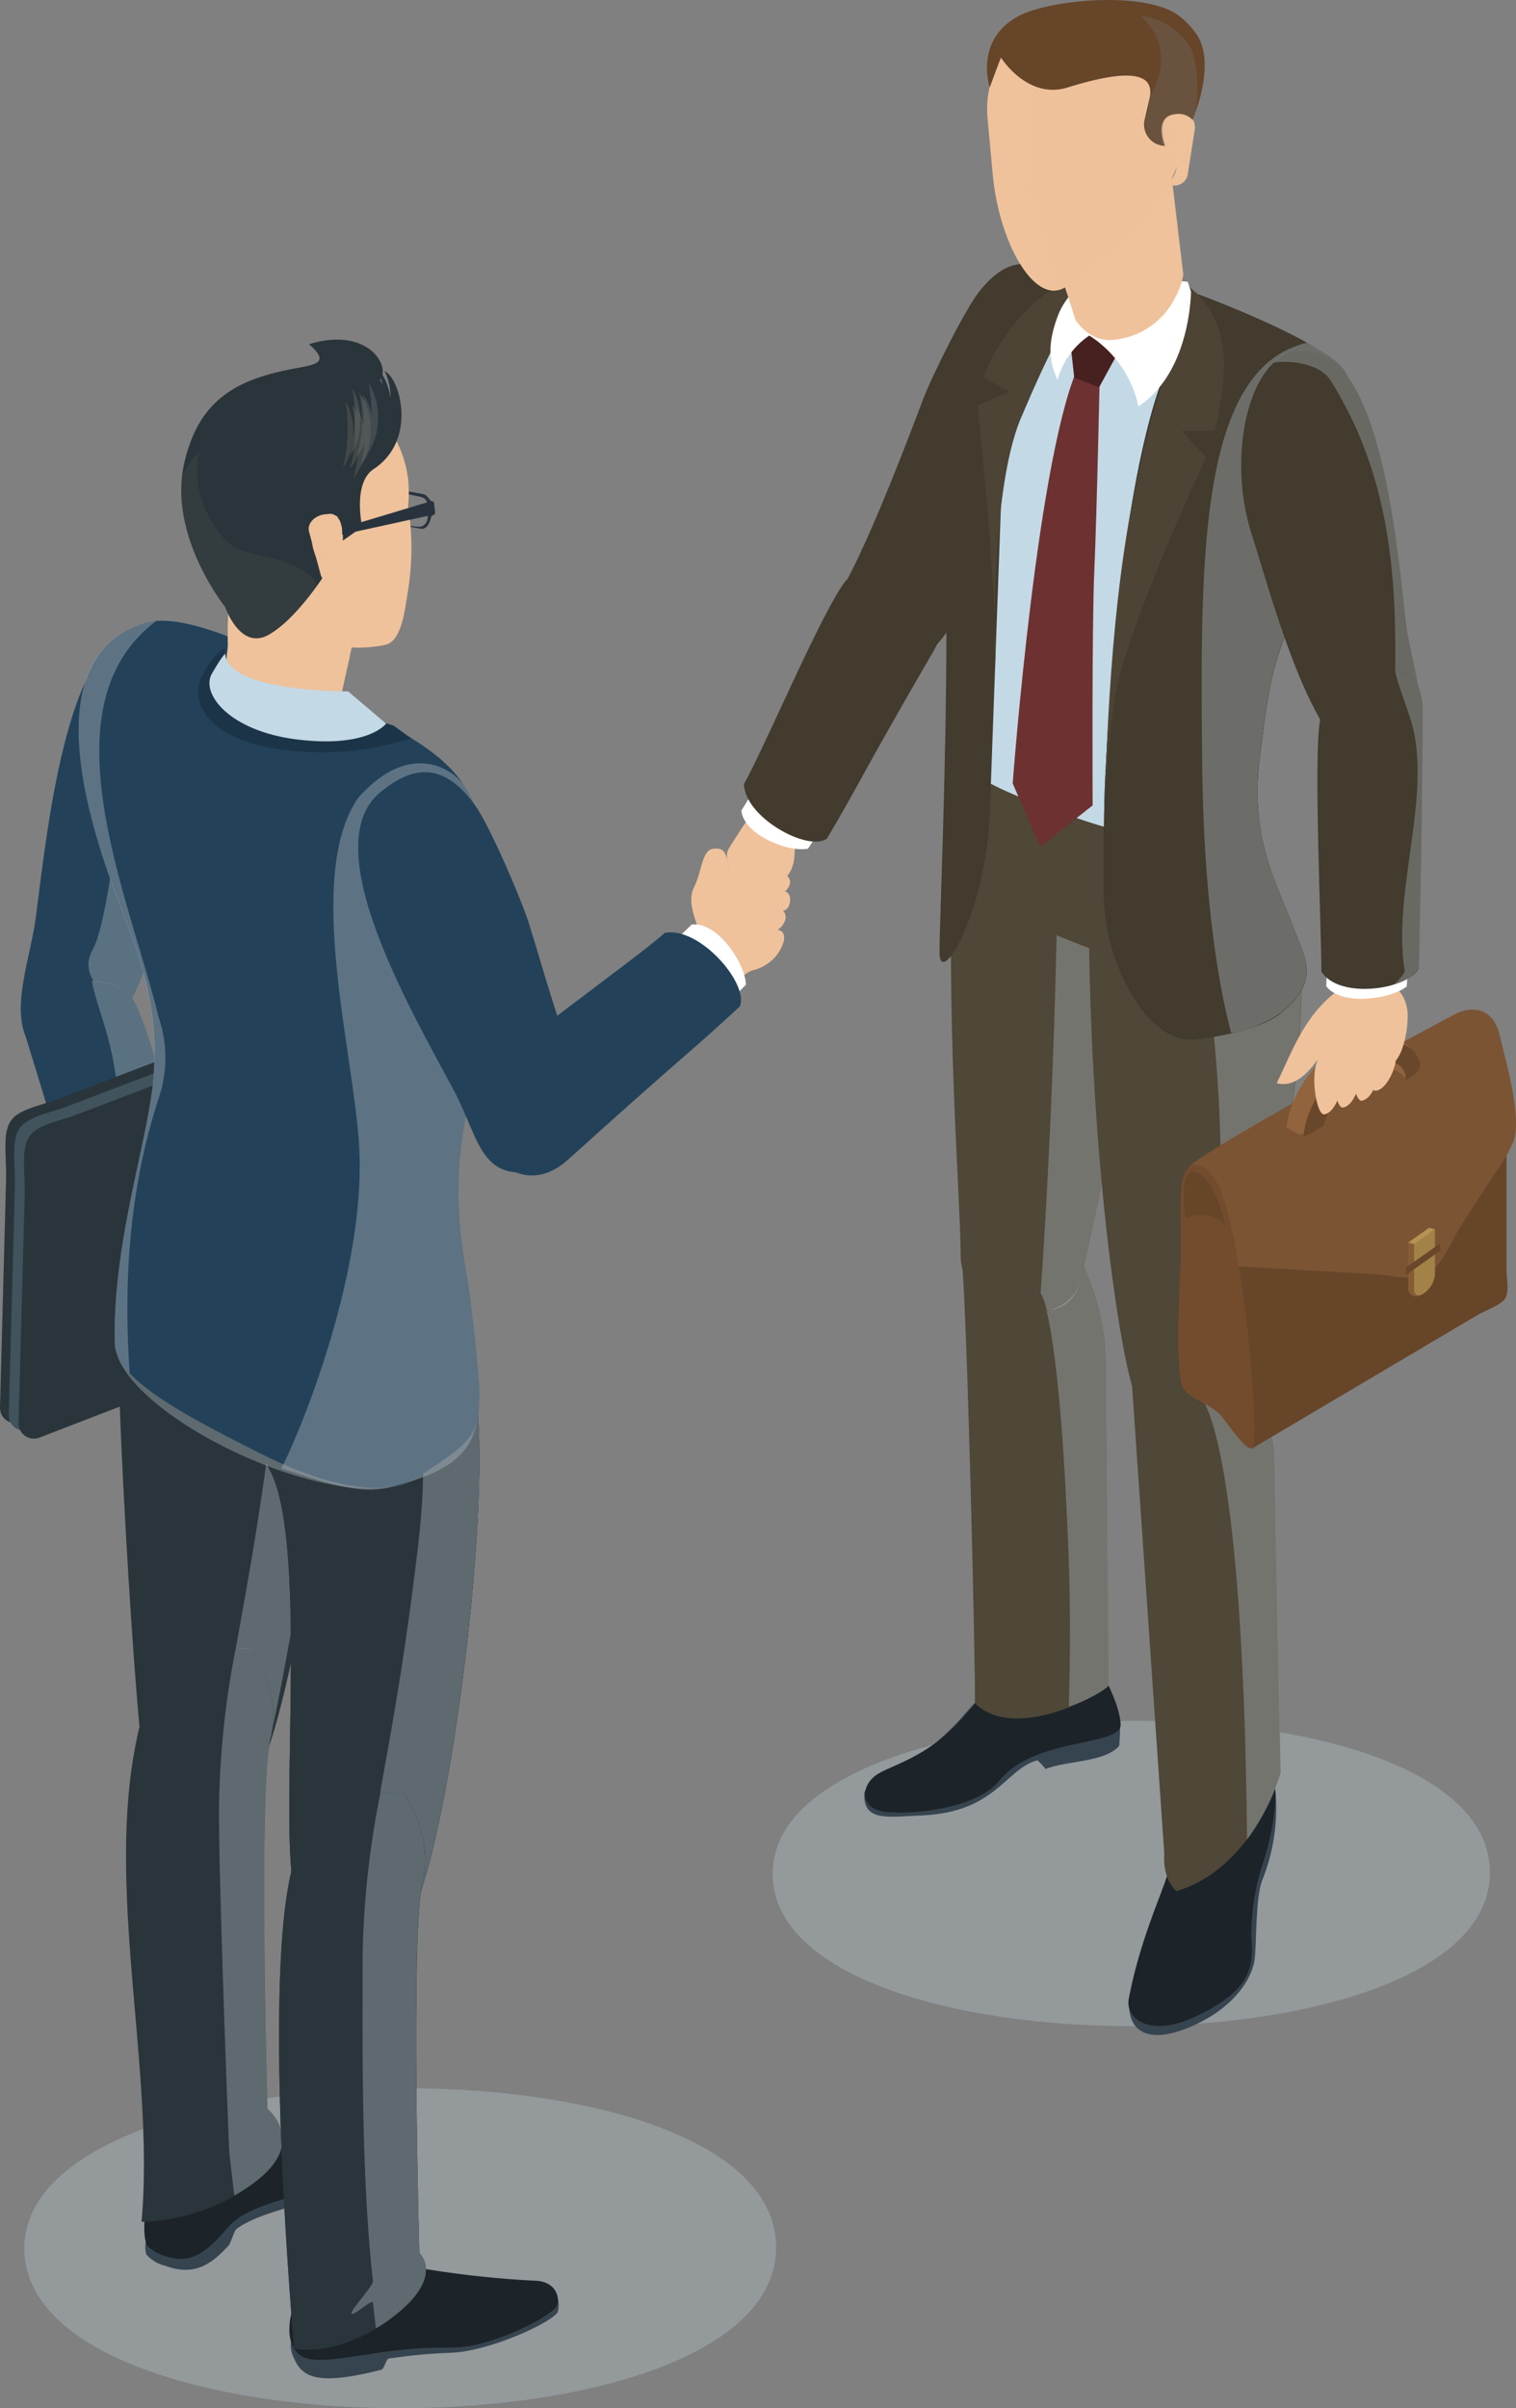 <svg xmlns="http://www.w3.org/2000/svg" viewBox="0 0 191.18 303.62"><rect x="0" y="0" width="191.18" height="303.62" fill="#808080" stroke="none"/><defs><style>.cls-1{isolation:isolate;}.cls-2{fill:#b7c3cc;opacity:0.38;}.cls-10,.cls-18,.cls-19,.cls-2,.cls-28,.cls-29,.cls-36,.cls-40,.cls-42,.cls-7,.cls-8{mix-blend-mode:multiply;}.cls-3{fill:#1c2329;}.cls-4{fill:#36444f;}.cls-5{fill:#423b2e;}.cls-6{fill:#4f4737;}.cls-28,.cls-36,.cls-7,.cls-9{fill:#a7b2ba;}.cls-7,.cls-8{opacity:0.42;}.cls-10,.cls-18,.cls-28{opacity:0.39;}.cls-11,.cls-18,.cls-19{fill:#efc29b;}.cls-12{fill:#c3d9e6;}.cls-13{fill:#1f303d;}.cls-14{fill:#4d4435;}.cls-15{fill:#6e3131;}.cls-16{fill:#472020;}.cls-17{fill:#fff;}.cls-19{opacity:0.2;}.cls-20{fill:#664529;}.cls-21{fill:#7b5434;}.cls-22{fill:#734c2e;}.cls-23{fill:#91643d;}.cls-24{fill:#69472a;}.cls-25{fill:#855d35;}.cls-26{fill:#a38248;}.cls-27{fill:#b89251;}.cls-29,.cls-41,.cls-42{fill:#706b5f;}.cls-29{opacity:0.4;}.cls-30{fill:#234259;}.cls-31{fill:#2a353b;}.cls-32{fill:#41535c;}.cls-33{fill:#1f1f21;}.cls-34{fill:#ff5817;}.cls-35{fill:#283e4f;}.cls-36{opacity:0.44;}.cls-37{fill:#1c3447;}.cls-38{fill:#29333e;}.cls-39{opacity:0.11;}.cls-40{opacity:0.13;}.cls-42{opacity:0.35;}</style></defs><title>infographics_thumbs_human_01</title><g class="cls-1"><g id="レイヤー_2" data-name="レイヤー 2"><g id="デザイン"><path class="cls-2" d="M97.44,236.23c0,25.86,92,25.63,90.43-.79C186.35,210.1,97.44,211.25,97.44,236.23Z"/><path class="cls-3" d="M133.94,209.47c-4.33,1.48-6.07-1-7.17.87-1.68,2.91,4.21,6.9,5.8,4.34A9.4,9.4,0,0,0,133.94,209.47Z"/><path class="cls-4" d="M130.12,204.21c-2.53,9-4.15,6.83-8.1,11.48-4.54,5.33-8.43,7.08-10.48,8.4s-2.37,4,1.33,4.32,10.32-.65,13.06-4.06c4.4-5.47,13.29-3.15,13.27-5.9s-1.62-5.74-1.28-9.9C138.53,201.18,131.26,200.19,130.12,204.21Z"/><path class="cls-4" d="M109,226.06c-.2,3.68,3,3,7.34,2.82,9.22-.43,10.39-5.76,14.42-6.94.17-.05,1.09,1.09,1.09,1.09,2.69-1.08,7.53-.82,9.3-2.94.12-1.92.25-3.18-.35-3.68-1.26-1-2.82-.39-7.8,1.32-2.93,1-11.57,3.8-14,4.11C115.12,222.33,109.12,224.72,109,226.06Z"/><path class="cls-3" d="M139.29,211.48c-.45-.88-1.24-3.79-2-.59-1.1,4.43-6.33,2.15-8.55.93-.78-.43-2.39-2.08-3-.87a35.84,35.84,0,0,1-4,5.25c-4.53,5.34-9.08,6.2-11.13,7.52s-2.4,4.44,1.3,4.75,11.41-.57,14.15-4c4.41-5.48,15.28-4.26,15.26-7C141.26,215.48,140,212.87,139.29,211.48Z"/><path class="cls-5" d="M134.92,35.68c-3.75-2.21-7-4.45-11.37,1-1.88,2.35-6.06,10.82-7.11,13.59-2.07,5.45-6,15.8-9.32,22.27-2.33,4.61,1,9.36,4.08,10.4,7.45,2.57,9.67-6.62,13-12.1C130.08,61.1,143.22,40.57,134.92,35.68Z"/><path class="cls-6" d="M127.59,152.16c6.8-1.43,11.77,11.49,11.84,18.9s.36,41.43.36,41.43c-.06.63-11.62,7.42-16.85,2.25.11-4-1-50.24-1.65-55.83C120.75,154,127.59,152.16,127.59,152.16Z"/><path class="cls-7" d="M134.61,192.48c-1.2-27.07-3.38-29.41-3.38-29.41s.27-3.69.63-9.92c4.52,3.11,7.51,12.16,7.57,17.91.08,7.41.36,41.43.36,41.43,0,.28-2.21,1.72-5,2.68C135,208.22,135,200.48,134.61,192.48Z"/><path class="cls-6" d="M120.71,94.46c-2,29.32.41,55.16.44,63.89,0,7.74,13.59,10.06,15.24,2.73s11.13-51.23,9.77-58.87-3-15.16-12.32-15.73S121.08,89.12,120.71,94.46Z"/><g class="cls-8"><path class="cls-9" d="M133.32,86.46l.52,0c9.34.57,10.95,8.09,12.32,15.73s-8.13,51.54-9.77,58.87c-.63,2.81-2.34,4.06-4.41,4.16a6,6,0,0,0-.75-2.17S134.08,124.64,133.32,86.46Z"/></g><g class="cls-10"><path class="cls-11" d="M141.19,218.85l-.06.12Z"/></g><path class="cls-4" d="M151.25,220.52c-.53,7.1-2.05,9-3.41,16.92,0,.14-4,10.69-4,12.94s-.06,2.65.87,2.82a15.19,15.19,0,0,0,2.12-.27c1.72-.05,9.42-.11,10.36-5.25s.44-10.94,1.43-12.34,2.19-7,2.1-8.33c-.37-1.22-1-2.78-1.06-3a22.45,22.45,0,0,1-.45-5.35C159.31,216,152,214.27,151.25,220.52Z"/><path class="cls-4" d="M150.94,233.65c2.41.23,5.26.88,6.06-.09,1.87-2.26,3.48-11.1,3.74-8.71a24.4,24.4,0,0,1-1.56,12.2c-.83,2.11-.71,7.57-.94,9.84s-2.33,6.1-7.89,8.55c-6.09,2.68-8.25.17-7.91-3.18.27-2.54,3.68-9.59,4.37-12.19S149.06,233.47,150.94,233.65Z"/><path class="cls-3" d="M160.81,227.45a10.76,10.76,0,0,0-1-5.49c-.52-1.37-.61.37-.49,2a7.39,7.39,0,0,1-3.13,6.11,1.66,1.66,0,0,0-.69,1.27c-.06-2.17-4.76-3-5.32-.61.88-2.4-.15-3.51.66-6.86-2.2,2.76-2.8,9.45-3.49,12.05s-3.57,8.51-5,16.07c-.48,2.51,2.67,5.06,8.66,2.14,6.45-3.14,7.14-5.87,6.8-9.77a28.92,28.92,0,0,1,1.44-9.42A33.06,33.06,0,0,0,160.81,227.45Z"/><path class="cls-6" d="M137.32,111.1c-.23,29.4,3.2,55.81,5.44,63.62,2.13,7.44,13.1,9.34,14.3,1.92s9.95-52.6,6.13-59.36-3.9-14.94-13.26-14.94S137.36,105.76,137.32,111.1Z"/><g class="cls-8"><path class="cls-9" d="M147.77,102.41c.68,0,1.4-.07,2.16-.07,9.36,0,9.51,8.3,13.26,14.94s-4.94,51.94-6.13,59.36c-.43,2.66-1.88,4-3.75,4.36-.93-3.61-1.65-4.37-1.65-4.37S158.87,141.36,147.77,102.41Z"/></g><path class="cls-6" d="M148.1,169c6.81-1.43,12.58,7.63,12.65,15s.75,39.49.75,39.49-3.28,12-13.14,14.94c-1.88-1.71-1.53-4.66-1.53-4.66s-3.72-53.91-4.07-59.07C142.42,169.81,148.1,169,148.1,169Z"/><path class="cls-7" d="M153,169.7c4.48,2.31,7.73,8.78,7.78,14.32.08,7.42.75,39.49.75,39.49a28.15,28.15,0,0,1-4.27,8.43c-.47-49.9-5.57-55.31-5.57-55.31S152.31,174.15,153,169.7Z"/><path class="cls-6" d="M119.81,111.18c.14,1.29,2.12,2.4,5.15,3.35,3.49,1.09,13.58,6.17,18.7,6.76,11.54,1.34,20.15-3,19.43-4.43-3.46-6.92-5.44-11.2-5.73-17.29-.2.28-.4.56-.61.82-4.83,6.21-11.81,5.76-19.66,3.17-6.36-2.1-13.1-4.66-15.4-6.93h0a4,4,0,0,1-.56-.69C121,99.11,119.34,106.89,119.81,111.18Z"/><path class="cls-12" d="M122.68,69.85l.11.08a26.44,26.44,0,0,0-.78,2.71,51.32,51.32,0,0,0-1.41,14,74.65,74.65,0,0,0,1.08,10h0c2.3,2.27,9,4.83,15.4,6.93,7.85,2.59,14.83,3,19.66-3.17L156,86.52s11.71-23,11.44-30.47c-.37-9.82-.27-12.33-7.54-14.88-19.86-7-27.77-8.75-33.6-2.19-.17.2-6.79,15.15-6.44,22.21.2,4,1,6.19,1.77,7.41A4.63,4.63,0,0,0,122.68,69.85Z"/><path class="cls-5" d="M143.9,35.35c-11.72.46-17.25,16.79-17.58,25.88-.18,5.09-.9,24.79-1.49,41.11-.47,12.78-6.35,22.47-6.35,17.71,0-3.51.85-22.47.87-40.57,0-12.74,0-24,.31-27,.92-7.93.65-18,10.71-19.06C138.68,32.57,143.9,35.35,143.9,35.35Z"/><path class="cls-13" d="M139.37,98.3c.34-6.55,1.93-42.28,9.27-55,2.46-4.26-3-7.64-3-7.64l4.56,1.12s14.75,5.31,18.88,9.39-2.1,20.58-5.56,30c-2.92,7.93-3.21,7.75-4.66,19.3-1.31,10.47,2.32,16.18,4.24,21.43,1.26,3.45,3.65,6.59-1.47,10.75-2.3,1.87-6.64,2.87-10.88,3.39-5.78.72-11.52-9.26-11.54-18.58C139.18,106.75,139.22,101.26,139.37,98.3Z"/><path class="cls-5" d="M139.37,98.3c.34-6.55,1.93-42.28,9.27-55,2.46-4.26-3-7.64-3-7.64l4.56,1.12s14.75,5.31,18.88,9.39-2.1,20.58-5.56,30c-2.92,7.93-3.21,7.75-4.66,19.3-1.31,10.47,2.32,16.18,4.24,21.43,1.26,3.45,3.65,6.59-1.47,10.75-2.3,1.87-6.64,2.87-10.88,3.39-5.78.72-11.52-9.26-11.54-18.58C139.18,106.75,139.22,101.26,139.37,98.3Z"/><path class="cls-14" d="M147.19,34.52c8.59,3.95,7.8,12.21,6,19.81H149l3.12,3.32S141.37,80.5,140.39,89.13s-1,11.6-1,11.6.23-22,3.59-38.28,5.19-17.15,6.33-20.66c1.26-3.85-.59-3.62-2.48-5C145.71,36,147.19,34.52,147.19,34.52Z"/><path class="cls-14" d="M142.47,33.41C128.51,34,124,47.61,124,47.61l3.27,1.76-4,1.77s2.56,23.62,2.22,32.92c0,0-.77-21.85,3.26-31.35s6.86-15,10.29-17.13Z"/><path class="cls-15" d="M136.29,45.57c-5.43,10.68-8.58,53.2-8.58,53.2l3.46,8,6.62-5.23S137.68,79.07,138,72s.71-25.7.71-25.7Z"/><path class="cls-16" d="M141.52,43.5a7.25,7.25,0,0,0-6.65-1.32l.6,5.44,3.14,1.2Z"/><path class="cls-17" d="M149.78,35.52l.41,1.23s0,10.15-6.63,14.48a14,14,0,0,0-6.19-8.92,9.82,9.82,0,0,0-4,5.57c-1-2.17-1.41-4.35.11-8.25a9.21,9.21,0,0,1,5.28-5.11Z"/><path class="cls-11" d="M131.44,27.56l3.18,9.61,1,3.15s1.79,2.93,4.89,2.52a9.7,9.7,0,0,0,7.78-5.49,10.08,10.08,0,0,0,.92-2.7L146.8,14.23Z"/><path class="cls-18" d="M131.44,27.56l3.18,9.61c6.06-.9,12.55-12.76,13.71.18a10.08,10.08,0,0,0,.92-2.7L146.8,14.23Z"/><path class="cls-11" d="M149.68,12.59a12.62,12.62,0,0,0-25.14,2.34c.09,1,.52,5.62.66,7.14.78,8.3,5,16,8.74,14.35C138,34.65,150.84,25.08,149.68,12.59Z"/><path class="cls-19" d="M149.68,12.59A12.62,12.62,0,0,0,138,1.18c-5.07,1.53-8.58,8-7.79,15.36.44,4.15-.25,4.86-.83,7.11-.47,1.83,1.68,1.88,1.78,2.93a28.61,28.61,0,0,0,2.5,9.83c.1,0,.22.07.3,0C139.38,32.36,150.84,25.08,149.68,12.59Z"/><path class="cls-11" d="M148.59,14.06a2.29,2.29,0,0,0-1.51.53c.95.29,1.83,2.85.39,4.4,2.1,1.85,0,4-.2,4.22a1.92,1.92,0,0,0,.76.17,1.67,1.67,0,0,0,1.74-1.33l.91-5.79A2,2,0,0,0,148.59,14.06Z"/><path class="cls-19" d="M148.67,19.08c1.93,3.1-.66,4.06-1.4,4.13a2.4,2.4,0,0,0,.76.17,1.67,1.67,0,0,0,1.74-1.33l.91-5.79a2,2,0,0,0-2.09-2.2,2.27,2.27,0,0,0-1.27.36,2.22,2.22,0,0,1,.37,0C148.91,14.41,152.12,15,148.67,19.08Z"/><g class="cls-8"><path class="cls-9" d="M164.85,43.22a21.18,21.18,0,0,1,4.22,2.92c4.13,4.09-2.1,20.58-5.56,30-2.92,7.93-3.21,7.75-4.66,19.3-1.31,10.47,2.32,16.18,4.24,21.43,1.26,3.45,3.65,6.59-1.47,10.75a16.05,16.05,0,0,1-6.36,2.62c-1.36-5.14-3.49-16-3.66-34.3C151.35,70.36,151.21,46.33,164.85,43.22Z"/></g><path class="cls-20" d="M182.43,128.66c3.15-1.15,6.87,6.1,7.36,8.3a23.87,23.87,0,0,1,.19,5.14v18c0,.91.38,2.83-.19,3.65s-2.64,1.56-3.49,2.06l-16.25,9.62-12.15,7.19q-3.06-15.37-6.14-30.74c-.18-.94-1.22-3.47-.87-4.4.21-.56,1.65-1.12,2.21-1.45l16.28-9.66Z"/><path class="cls-21" d="M151.81,159.43c-.26-1.7-.52-3.41-.79-5.11s-1.59-5.46-1.13-7.1c.41-1.48,33.17-19.24,34.05-19.57,2.8-1.07,4.58.34,5.15,2.77.73,3.09,2.88,10.34,1.79,13.44a19.14,19.14,0,0,1-2.3,4c-1.48,2.28-3,4.57-4.42,6.85-1.16,1.79-2.68,5.73-4.72,6.27-1.64.43-4.43-.25-6.11-.34l-9-.5Z"/><path class="cls-22" d="M153.91,150c3.12,8,4.68,29.52,4.21,31.43-.09.37.2,1-.29,1.18-.85.24-3.36-3.65-3.93-4.23-1.73-1.77-4.71-2-5-4.36-.73-5.38,0-11.31,0-16.74,0-2.22-.08-4.46,0-6.68C149.08,145.16,152.32,146.26,153.91,150Z"/><path class="cls-23" d="M165.27,142.81c2.37-.8,1.25-3.71,2.56-5.55,1-1.4,4.72-3.51,6.86-3.09a14.92,14.92,0,0,1,2.83,1.88s1.4-3,.28-4a6.8,6.8,0,0,0-4.92-1.62c-5.33.65-10.22,6.84-10.62,11.71C163.74,143,163.86,143.28,165.27,142.81Z"/><path class="cls-24" d="M169.37,137.07a13.58,13.58,0,0,0-2.43,4.82,13.87,13.87,0,0,1-2.57,1.42c.39-4.81,5-10.59,10.11-11.63,1.5-.31,3.15-.18,4.05,1.16,1.19,1.77.3,2.49-1.18,3.3C176.84,131.48,170.65,135.52,169.37,137.07Z"/><path class="cls-25" d="M179.18,163.26l.13,0c.72-.51.92-1.94.92-2.7v-5.72l-2.64,1.86v5.73A1,1,0,0,0,179.18,163.26Z"/><path class="cls-26" d="M179.64,163h0a3.27,3.27,0,0,0,1.32-2.3V155l-2.63,1.86v5.72C178.33,163.34,178.92,163.53,179.64,163Z"/><polygon class="cls-24" points="177.33 160.73 181.62 157.69 181.62 156.75 177.33 159.79 177.33 160.73"/><polygon class="cls-27" points="180.96 155 180.23 154.79 177.59 156.65 178.33 156.86 180.96 155"/><path class="cls-20" d="M154.51,154.62c-1.52-2.36-5-1.08-5-1.08s-1.1-6.71,1.42-5.71S154.51,154.62,154.51,154.62Z"/><path class="cls-11" d="M167.12,132.13c-1.16,1.91-3.35,5.21-6.11,4.43,2.34-4.9,3.77-9.1,8.56-12.3.4-.27,1.23-1,1.76-1,1.1,0,.23,0,.87.8a3.89,3.89,0,0,1,.58,4.38C171.72,130.35,169.17,131.48,167.12,132.13Z"/><path class="cls-11" d="M169.19,110.61c.81,4.34,1.78,9,.94,13.35-.3,1.53-1.69,7.07,2.09,6.22,2.06-.47,3.22-4.79,3.74-6.32a46.1,46.1,0,0,0,2.36-13.25Z"/><path class="cls-18" d="M178.32,110.61a42,42,0,0,1-3.52,16.21q.73-5.62,1.29-11.27c.1-1-.19-3.72.4-4.51C176.92,110.46,177.32,110.61,178.32,110.61Z"/><path class="cls-11" d="M164.11,133a18.62,18.62,0,0,0,7.1,1.29c.94,0,3.59.35,4.41-.21,1.5-1,2.1-5.21,1.84-6.79-.81-4.94-6.18-4-8.79-1.08A44.27,44.27,0,0,0,164.11,133Z"/><path class="cls-11" d="M167,140.5c2.4-.41,3.33-7.9.59-7.95C164.67,132.49,165.81,140.7,167,140.5Z"/><path class="cls-11" d="M169.36,139.64c2.39-.41,3.32-7.9.58-7.95C167,131.63,168.18,139.84,169.36,139.64Z"/><path class="cls-11" d="M171.73,138.78c2.39-.41,3.32-7.9.58-8C169.41,130.77,170.55,139,171.73,138.78Z"/><path class="cls-11" d="M173.41,137.52c1.9,0,3.9-5.62,1.73-6.07S172.46,137.5,173.41,137.52Z"/><path class="cls-18" d="M175.69,134.07s4.27-7.3-.27-9.84C177.24,127.27,175.69,134.07,175.69,134.07Z"/><path class="cls-5" d="M163.78,44.19c-6.48.78-9,13.5-6,22.94s8.74,31.7,16.58,29.18,3.8-11.19,3-17.58C176.06,67.37,173.82,43,163.78,44.19Z"/><path class="cls-28" d="M167.82,48c-1.38-2.21-5.14-2.59-7.2-2.28a5.63,5.63,0,0,1,3.16-1.55c10-1.2,12.28,23.18,13.62,34.54.72,6,4.34,14.07-1.82,17.09C176.22,79.24,177.2,63,167.82,48Z"/><path class="cls-17" d="M177.68,118.52c-.13,4.17-.28,5.84-.28,5.84s-1.3,1.21-4.65,1.51c-4.41.4-5.5-1.55-5.5-1.55l.31-7.26Z"/><path class="cls-5" d="M179.42,89.76c-.14,18.61-.33,23.92-.49,32.33-1.32,2.64-10,4-12.29.41,0-5.21-1-27-.19-31.56S179.49,79.79,179.42,89.76Z"/><path class="cls-28" d="M175.94,84.59c2,.21,3.5,1.66,3.48,5.17-.14,18.61-.33,23.92-.49,32.33a5.1,5.1,0,0,1-3.1,2c.74-.71,1.31-1.32,1.31-1.74-1.61-10,3.62-22.34.77-31.56C177.22,88.56,176.34,86.52,175.94,84.59Z"/><path class="cls-20" d="M124.82,11l1.4-3.76s3.33,5.37,8.41,3.79c8.27-2.58,11.19-1.7,10.27,1.64l-.56,2.45a2.7,2.7,0,0,0,2.52,3.27h0s-1.52-3.77,1.39-4a2.4,2.4,0,0,1,2.14.71s3-6.79.61-10.62a10.26,10.26,0,0,0-2-2.23c-4-3.54-16.62-2.35-20.6-.2C122.81,5.11,124.82,11,124.82,11Z"/><path class="cls-29" d="M150.1,5.94A8.38,8.38,0,0,0,143.82,2c3.34,3,3.1,6.87,1.31,9.88a5.2,5.2,0,0,1-.22,1.11,5.44,5.44,0,0,1-.34,1.6c0,.14-.06.27-.1.4h0l0,.08A2.7,2.7,0,0,0,147,18.37h0s-1.5-3.77,1.36-4a2.36,2.36,0,0,1,2.11.7,5.37,5.37,0,0,0,.26-1l.15,0C151.06,11.4,151.11,7.83,150.1,5.94Z"/><path class="cls-11" d="M84.18,122.89c4.08-4.19,4-4.65,3.93-5.52s-1.57-3.51-.58-5.49,1-4.61,2.33-4.84,1.71.42,1.94,2,.71,1.8,2.12,1.38,4.45-.68,5.19-.11c1.21.94-.14,2.08-.14,2.08s.79.15.64,1.29-.91,1.12-.91,1.12A1.12,1.12,0,0,1,99,116,2.22,2.22,0,0,1,98,117.24s1.11,0,.83,1.41A5.2,5.2,0,0,1,95,122.28c-2,.5-5.9,6-5.9,6Z"/><path class="cls-11" d="M93.61,106.58c-1.09,1.86-1.67,5.34,1.62,5.4s4.58-1.73,4.87-3.4-.06-3.45.55-4.12,4.42-5.58,4.2-6.9-4.53-1.88-5.51,0S93.61,106.58,93.61,106.58Z"/><path class="cls-18" d="M93.61,106.58c-1.09,1.86-1.67,5.34,1.62,5.4s4.58-1.73,4.87-3.4-.06-3.45.55-4.12,4.42-5.58,4.2-6.9-4.53-1.88-5.51,0S93.61,106.58,93.61,106.58Z"/><path class="cls-11" d="M84.18,122.89c4.08-4.19,4-4.65,3.93-5.52s-1.57-3.51-.58-5.49,1-4.61,2.33-4.84,1.71.42,1.94,2,.71,1.8,2.12,1.38,4.45-.68,5.19-.11c1.21.94-.14,2.08-.14,2.08s.79.15.64,1.29-.91,1.12-.91,1.12A1.12,1.12,0,0,1,99,116,2.22,2.22,0,0,1,98,117.24s1.11,0,.83,1.41A5.2,5.2,0,0,1,95,122.28c-2,.5-5.9,6-5.9,6Z"/><path class="cls-18" d="M99,112.41s1.35-1.14.14-2.08c-.74-.57-3.78-.31-5.19.11s-1.89.22-2.12-1.38c-.16-1.07-.36-1.71-.89-2a1,1,0,0,1,0,.17c.57,1.44-.29,3.45,1.15,4,.58.25.68,4.85,2,4.85.48,0,.61-4.86,1.09-5,.88-.31,1.79-.87,2.7-.67,1.35.28-.07,2.28-.07,2.28,1,.21,0,2.3-.58,2.3,1.56,1.43-1.87,5.67-3.14,6.61A71.54,71.54,0,0,0,87.89,127l1.21,1.32s3.92-5.52,5.9-6a5.2,5.2,0,0,0,3.78-3.63c.28-1.45-.83-1.41-.83-1.41A2.22,2.22,0,0,0,99,116a1.12,1.12,0,0,0-.33-1.16s.77,0,.91-1.12S99,112.41,99,112.41Z"/><path class="cls-11" d="M100.1,94.19c-2.73,4.62-7.82,12-8.3,13s.54,3.89,1,5.91,1,4.57,2.25,3.54.93-6.4.85-7,.94-.15,2.13-1.3,2.08-7.58,2.08-7.58Z"/><path class="cls-18" d="M95,109c-1.15,2,2.22,6.65-.84,7.72.26.21.56.21.93-.09,1.26-1,.93-6.4.85-7s.94-.15,2.13-1.3a2.33,2.33,0,0,0,.36-.52C95.65,110.61,95.28,108.54,95,109Z"/><path class="cls-2" d="M3.07,283.48c0,27.11,96.45,26.87,94.78-.82C96.26,256.1,3.07,257.3,3.07,283.48Z"/><path class="cls-30" d="M18.8,79.47c6.52.92,8.85,14.36,5.68,24.25S15.15,137,7.3,134.21s-3.65-11.85-2.78-18.57C6.06,103.7,8.71,78.05,18.8,79.47Z"/><path class="cls-7" d="M24.48,103.72c-2.05,6.39-5.33,18.38-9.52,25.34a61.49,61.49,0,0,1-3.38-5.77,3.56,3.56,0,0,1,.05-3.44c2.44-4.11,4.22-26.61,7.18-40.38C25.32,80.39,27.65,93.82,24.48,103.72Z"/><path class="cls-30" d="M3.23,130.66C9,149.31,9.73,153,13.35,161c2.19,2,12.58-.42,13-4.86-2.17-5-7.11-26.25-9.65-30.25S.91,123.2,3.23,130.66Z"/><path class="cls-7" d="M13.35,161c-.45-1-.86-1.93-1.24-2.84a103.34,103.34,0,0,0,2.73-16c.52-9.17-2.7-14.82-3.25-18.51,2.23.12,4.24.88,5.09,2.2,2.55,4,7.48,25.26,9.65,30.25C25.93,160.62,15.54,163,13.35,161Z"/><path class="cls-31" d="M51,121.94a1.92,1.92,0,0,1,2.61,1.85L53,145.89c-.09,3.63.74,10.46-.36,13.54-.77,2.16-4.38,2.47-6.24,3.18l-36,13.72-7.75,2.95A1.93,1.93,0,0,1,0,177.42q.38-14.26.76-28.54c.1-3.75-.74-6.9,1.4-8.35,1.37-.92,3.36-1.28,5-1.92l36-13.72Z"/><path class="cls-32" d="M52.06,122.86a1.93,1.93,0,0,1,2.62,1.85q-.3,11.06-.59,22.1c-.1,3.63.73,10.46-.37,13.54-.77,2.16-4.38,2.46-6.24,3.17l-36,13.72-7.76,3a1.94,1.94,0,0,1-2.62-1.86q.39-14.26.77-28.54c.1-3.75-.75-6.9,1.39-8.35,1.45-1,3.43-1.31,5-1.92l36-13.72Z"/><path class="cls-31" d="M53.29,123.87a1.93,1.93,0,0,1,2.62,1.85l-.6,22.1c-.09,3.63.74,10.46-.36,13.54-.77,2.16-4.38,2.47-6.24,3.17l-36,13.73-7.75,3a1.94,1.94,0,0,1-2.62-1.86q.39-14.26.77-28.54c.1-3.75-.75-6.9,1.39-8.35,1.45-1,3.43-1.31,5-1.92l36-13.72Z"/><path class="cls-4" d="M22.06,279.62c5.32-4.56,3.36-5.08,6.58-7.08s8.92-3.71,10.76-3.66,5.08,1.07,4.35,2.52-3.93,5.57-6,6.41c-1.83.74-5.6,1.51-7.91,3.2-.33.24-.73,1.81-1,2.09-2.09,2.24-4.2,4-8.07,2.54a4.55,4.55,0,0,1-2.3-1.38,3.14,3.14,0,0,1,0-1.89C18.92,281.53,20.15,281.26,22.06,279.62Z"/><rect class="cls-33" x="22.57" y="247.23" width="1.16" height="34.91"/><path class="cls-34" d="M38.14,268.88a43.79,43.79,0,0,1-8,.44C27.51,269,33,248.47,33,248.47a7.65,7.65,0,0,0-6.38-2.7,11.46,11.46,0,0,0-7.36,3.43s1.91,12.48,2,17.7-2.43,11.4-2.19,13.28,0,3.54,2.87,3.54,6.61-5.55,9.53-6.39,5.67-.48,7.52-2.49,5.56-3.89,4.11-4.72a2.38,2.38,0,0,0-2.75.48s2.22-1.71.43-1.72Z"/><path class="cls-3" d="M19.09,275.44a1.52,1.52,0,0,0,1,1c1.73.66,5-.44,7.3-2.47,2.07-1.82,2.65-3.76,1.5-4.61,4.13-.38,9-1.76,10.55-1.72,1.85,0,5.08,1.07,4.35,2.52s-3.93,5.57-6,6.41-6.71,1.74-8.8,4-4.3,5.29-8.17,3.85a5.08,5.08,0,0,1-2.22-1.26C18,282.4,18,278.56,19.09,275.44Z"/><path class="cls-4" d="M48.07,298.77c.43-.11.58-1.36,1-1.42,7.92-1.12,7.46-.28,11.57-1.34,4.33-1.11,9.18-3.51,9.71-4.54a3.74,3.74,0,0,0,0-1.7c-.19-1-1-.89-2.83-.95-2.6-.07-10.35.33-12.41,1.2s-5,3.1-9.36,3.51c-3.64.35-8.27-.23-9,1.36a3.68,3.68,0,0,0,.08,1.85C37.85,299.34,39.07,301.09,48.07,298.77Z"/><rect class="cls-33" x="41.1" y="261.65" width="1.16" height="34.91"/><path class="cls-34" d="M37.4,292.77c.68-4.17,2.63-13.41.69-19.22a59,59,0,0,1-1.86-7.34c-.59-3,4-5.34,6.81-5.34s6,2,5.67,4.85c-.62,5.92-1.46,15.29-.62,16.4,1.25,1.63.82,3.29,11.31,6Z"/><path class="cls-3" d="M38.08,288.6c1,1.2,4.55,1.7,8.33,1.12,4-.61,6.76-2.22,6.1-3.58a2.4,2.4,0,0,0-.19-.29,125.78,125.78,0,0,0,15.18,1.7c2.6.07,3.21,2.18,2.67,3.21s-5.16,3.59-9.49,4.7-4.52-.14-13.68,1.28c-7.24,1.12-9.15,1.32-10.21-1.27C36.12,293.85,36.59,290.79,38.08,288.6Z"/><path class="cls-31" d="M34.42,138.45c-19.16,0-19.46,15.28-19.55,26.6,0,2.25.05,7.59.2,11.49.47,13,1.68,32.41,2.52,41.13,1.1,11.34,11.62,15.47,16.13,3.08s10.52-52.6,7.89-64.62S34.42,138.45,34.42,138.45Z"/><path class="cls-7" d="M33.72,220.75c-1.07,4.36-3.76,6.52-6.09,7.27v-.36a114,114,0,0,1,2.24-20.57c1.28-7.25,3-16.07,4.69-30.35,1.85-15.6.78-25.61-11.8-33l-.49-.28C25.19,142,29,141.1,34.1,141.1c0,0,5.48,2.89,7.51,15C43.73,168.84,36,211.37,33.72,220.75Z"/><path class="cls-31" d="M31.84,208c-7.89-1.12-12.1.8-14.25,9.7-4.68,19.43,2,42.67.26,62.42a24.71,24.71,0,0,0,14.23-4.94c6.86-5.15,1.64-9.32,1.64-9.32s-1.13-40.58.38-46.59S31.84,208,31.84,208Z"/><path class="cls-7" d="M32.09,275.16a27.37,27.37,0,0,1-2.53,1.66c-.09-.67-.17-1.36-.26-2.08-.12-1-.24-2.14-.37-3.26-.07-.52-1.31-33.32-1.31-42.58,0-.3,0-.59,0-.88v-.36a111.34,111.34,0,0,1,2.12-19.91c.67,0,1.37.12,2.09.22,0,0,3.76,5.26,2.26,11.28s-.38,46.57-.38,46.57S39,270,32.09,275.16Z"/><path class="cls-35" d="M53.26,159.33c-19.16,0-23.82,17.39-19.24,26s1.63,39.25,2.73,50.59S48.37,251.37,52.88,239s9.47-52.77,6.84-64.79S53.26,159.33,53.26,159.33Z"/><path class="cls-35" d="M53.26,159.33c-19.16,0-23.82,17.39-19.24,26s1.63,39.25,2.73,50.59S48.37,251.37,52.88,239s9.47-52.77,6.84-64.79S53.26,159.33,53.26,159.33Z"/><path class="cls-31" d="M53.26,159.33c-19.16,0-23.82,17.39-19.24,26s1.63,39.25,2.73,50.59S48.37,251.37,52.88,239s9.47-52.77,6.84-64.79S53.26,159.33,53.26,159.33Z"/><path class="cls-7" d="M52.88,239c-1.78,4.87-4.47,7.19-7.16,7.52.17-15.74,3.54-22.59,6.92-50.92,1.86-15.6.79-25.61-11.79-33a22.65,22.65,0,0,1,12.4-3.27s3.84,2.82,6.47,14.85S57.39,226.57,52.88,239Z"/><path class="cls-35" d="M51,226.2c-7.89-1.13-12.07.8-14.25,9.7-3.71,15.16.35,60.18.35,60.18s5.44,1.29,12.3-3.86,3.48-8.17,3.48-8.17-1.13-40.57.38-46.58S51,226.2,51,226.2Z"/><path class="cls-31" d="M51,226.2c-7.89-1.13-12.07.8-14.25,9.7-3.71,15.16.35,60.18.35,60.18s5.44,1.29,12.3-3.86,3.48-8.17,3.48-8.17-1.13-40.57.38-46.58S51,226.2,51,226.2Z"/><path class="cls-7" d="M49.41,292.22a19.73,19.73,0,0,1-2,1.35c-.12-1-.25-2.14-.38-3.26-.06-.52-2.65,1.88-2.71,1.36s2.78-3.47,2.71-4.08c-1.51-13.43-1.3-30.6-1.3-39.86,0-.43,0-.84,0-1.24A113.77,113.77,0,0,1,48,225.92a24.69,24.69,0,0,1,3,.28s3.76,5.26,2.25,11.27-.37,46.58-.37,46.58S56.26,287.06,49.41,292.22Z"/><line class="cls-35" x1="49" y1="173.74" x2="25.99" y2="160.45"/><rect x="36.92" y="153.81" width="1.16" height="26.58" transform="translate(-125.96 116.03) rotate(-60)"/><path class="cls-7" d="M14.71,163.37a45.58,45.58,0,0,0-.21,6.42c1.09,8.15,24.37,19.94,35.53,17.58,12.87-2.72.58-27.77.58-27.77Z"/><path class="cls-30" d="M58.57,99.1C55.31,94,48.5,91.44,43.82,88.32c-10.74-7.14-20.68-10.92-25-9.9-6.27,1.48-12.72,7.74-6,29.06,3,9.66,7.19,15.77,6.63,27.56C19,143,14,156.7,14.5,169.79c.6,4.47,9.48,9,18.6,13.59,7.52,3.78,15.45,5.73,19.71,2.82,6.43-4.4,7.64-4.84,7.64-10.59,0-2.19-1.16-12.51-1.58-14.74-3.11-16.79,1.43-23.19,2.91-35S61.89,104.27,58.57,99.1Z"/><path class="cls-36" d="M20,138.49a15.82,15.82,0,0,0,0-10.26C16.29,113,5.37,89.09,19.7,78.29a6.51,6.51,0,0,0-.93.13c-6.27,1.48-12.72,7.74-6,29.06,3,9.66,7.19,15.77,6.63,27.56C19,143,14,156.7,14.5,169.79a6.42,6.42,0,0,0,1.85,3.34C15.57,161.58,16.27,150,20,138.49Z"/><path class="cls-36" d="M45.15,100.61c-6.74,9.81-.53,32.16.14,43.83,1,16.75-8.36,38.13-9.83,40.7,5.38,1.65,9.6,3.35,13.54,2.4,9.5-2.29,11.45-5.43,11.45-11.93,0-2.19-1.16-12.51-1.58-14.74-3.11-16.79,1.43-23.19,2.91-35s.11-21.6-3.21-26.77C57.31,97.14,51.82,93.08,45.15,100.61Z"/><path class="cls-37" d="M43,90.44c-4.86.14-13.27.51-15.51-4.43-.62-1.38.78-3.43.78-3.43l.13-.74c-1,.06-3,3-3.3,4.43-.69,3.48,2.31,7.25,10.87,8.3a36.38,36.38,0,0,0,15.85-1.49l-2.13-1.56A17.88,17.88,0,0,0,43,90.44Z"/><path class="cls-38" d="M54.76,63.6c0-.28-.09-.38-.34-.43s-.5-.74-1-.86-4.32-.76-5.62-1-1.22.93-2.24.73-1-1.33-2.25-1.64-3.85-.9-4.39-1-.78.48-1,.43-.35,0-.35.3,0,.72,0,1.08.35.33.47.75.39,1.79,1.32,2,2.08.4,3.31.72,1.52-.27,1.84-1,.6-1.08,1.11-1,.77.55,1.08,1.41.62,1.57,1.84,1.75,3.62.69,4.54.82,1.18-1.12,1.31-1.49.47-.07.47-.56S54.76,63.88,54.76,63.6ZM44,63.55c-.37.71-.17,1.19-2.42.69s-2.08-.24-2.69-.89a2.43,2.43,0,0,1-.55-2c0-.82-.05-1.62.85-1.47s2.54.44,3.45.66a2,2,0,0,1,1.27.8A2.09,2.09,0,0,1,44,63.55Zm9.42,2.7c-.6.4-1.67,0-3.92-.4s-2-.81-2.41-1.68A2,2,0,0,1,47.15,62a1.35,1.35,0,0,1,1.27-.28c.91.16,3.76.72,4.67.94s.83,1,.85,1.81S54,65.85,53.39,66.25Z"/><path class="cls-11" d="M45.29,76.35c-.87,5.62-1.9,9.35-2.15,10.89s-.28,1.91-1.76,2.42a14.58,14.58,0,0,1-5.77.34,8.61,8.61,0,0,1-5-2.76c-2.93-3.23-1.83-4.32-1.88-6.16-.1-4.07.32-6.65.52-10.72C34.41,72.43,40.1,74.28,45.29,76.35Z"/><g class="cls-10"><path class="cls-11" d="M45.29,76.35c-.87,5.62-1.9,9.35-2.14,10.89s-.29,1.91-1.77,2.41a14.38,14.38,0,0,1-5.77.35c-.84-.08,0-2.74.13-4.62.29-3.4-8-9.8-9.34-15.95C28.81,70.39,42.88,75.39,45.29,76.35Z"/></g><path class="cls-11" d="M51.45,60.31A14.59,14.59,0,0,0,35.4,47.67c-7.82.93-12.53,8.17-11.6,16,.86,7.26,4.56,7.14,7.26,12.51,1.47.94,9.12,4.14,10.59,4.87,1.65.81,5,.71,7,.23s2.42-4.47,2.69-6.13a34.2,34.2,0,0,0,.12-11.42A14.32,14.32,0,0,0,51.45,60.31Z"/><path class="cls-18" d="M35.4,47.67A14.54,14.54,0,0,1,48.29,53a26,26,0,0,1,2,6.67c.21,2.19-.71,4.23-.71,5.7s1.1,1.76,1.57,4.62c.37,2.35-.12,6.44-1.07,10a2.43,2.43,0,0,1-1.46,1.28c-2,.48-5.33.58-7-.23-1.47-.73-9.12-3.93-10.59-4.87-2.7-5.37-6.4-5.25-7.26-12.51C22.87,55.84,27.58,48.6,35.4,47.67Z"/><path class="cls-31" d="M48.69,46.89l-.2-.12a7.08,7.08,0,0,1,.74,3.39,7.41,7.41,0,0,0-1-2.91c.43-2-2.54-5.89-9.26-3.86,2.58,2.28,1,2.54-1.44,3-7.59,1.35-12.42,3.9-14.28,11.93-2.13,9.19,5.14,18.19,5.14,18.19s1.86,5.48,5.41,3.56S41,72.36,41,72.36s-2.55-3.67-1.37-5.78,2.53-2.32,3.27-.83a6.21,6.21,0,0,1,.33,2.41l2.45-1.71s-1.25-5.52,1.43-7.3C52.45,55.63,50.63,48.23,48.69,46.89Zm-.76,1a1.4,1.4,0,0,0,.1-.16,5.08,5.08,0,0,1,.23.76C48.22,48.4,48.11,48.17,47.93,47.87Z"/><g class="cls-39"><path class="cls-17" d="M47.67,52.91a8.38,8.38,0,0,1-1.34,4.39,7,7,0,0,1-.86,1.43A18.49,18.49,0,0,0,46,55.86a5.63,5.63,0,0,1-1,1.63,14.94,14.94,0,0,0,.67-4,15.27,15.27,0,0,0-.39-4,5.53,5.53,0,0,1,.65,1.08c0-.29-.09-.58-.15-.86a7,7,0,0,1,1.06,2.56,20.23,20.23,0,0,0-.35-4A8.29,8.29,0,0,1,47.67,52.91Z"/><path class="cls-17" d="M45.42,53.24a7.81,7.81,0,0,1-1.28,4.22,20,20,0,0,0,.58-4.24,20.73,20.73,0,0,0-.29-4.28A7.86,7.86,0,0,1,45.42,53.24Z"/></g><path class="cls-11" d="M41,64.84a2.53,2.53,0,0,1,1.64.35c-1,.36-1.68,2.88,0,4.2-2.06,2,.37,3.8.57,4a2.17,2.17,0,0,1-.78.25,1.75,1.75,0,0,1-1.95-1.09L39,67.13C38.66,66.06,39.61,65,41,64.84Z"/><path class="cls-19" d="M41.32,69.6c-1.77,3.14,1,3.78,1.83,3.77a2.85,2.85,0,0,1-.78.25,1.75,1.75,0,0,1-1.95-1.09L39,67.13c-.29-1.07.66-2.14,2-2.29a2.58,2.58,0,0,1,1.37.21,1.61,1.61,0,0,0-.38,0C40.66,65.2,37.32,66.07,41.32,69.6Z"/><polygon class="cls-38" points="54.57 64.9 43.15 67.4 43.15 66.56 54.41 63.17 54.57 64.9"/><path class="cls-12" d="M28.4,82.44c.37,4.87,15.5,4.73,15.5,4.73l4.79,4.06s-2.24,3.11-11.24,2c-8.55-1.06-12.18-5.8-10.73-8.3S28.4,82.44,28.4,82.44Z"/><g class="cls-40"><path class="cls-41" d="M38.57,72.16c-4.5-2.94-8.1-1.36-10.72-4.71-4.34-5.54-2.69-10.54-2.69-10.54a9.92,9.92,0,0,0-2.22,3.27c-.92,8.49,5.41,16.33,5.41,16.33S30.2,82,33.73,80.06c2.41-1.3,4.87-4.38,6.2-6.21A3.27,3.27,0,0,0,38.57,72.16Z"/></g><path class="cls-42" d="M46.76,54.5a8.18,8.18,0,0,1-1.33,4.36,6.6,6.6,0,0,1-.85,1.42,18.23,18.23,0,0,0,.55-2.85,5.58,5.58,0,0,1-1,1.62,14.79,14.79,0,0,0,.67-4,15.15,15.15,0,0,0-.4-4A5.88,5.88,0,0,1,45,52.11c0-.29-.1-.58-.16-.86a7,7,0,0,1,1.06,2.55,20,20,0,0,0-.35-4A8.12,8.12,0,0,1,46.76,54.5Z"/><path class="cls-42" d="M44.53,54.83A7.88,7.88,0,0,1,43.25,59a20,20,0,0,0,.58-4.23,20.38,20.38,0,0,0-.29-4.25A7.87,7.87,0,0,1,44.53,54.83Z"/><path class="cls-30" d="M48,99.85c3.56-2.91,7.65-4.3,11.94,1.72,1.85,2.59,5.79,11.79,6.73,14.76,1.87,5.88,3.74,13.22,6.82,20.24,2.19,5-1.65,9.82-4.9,10.75-8,2.28-8.1-3.73-11.29-9.71C51.63,127,39.73,106.59,48,99.85Z"/><path class="cls-17" d="M89.66,128.46c3.18-3,4.4-4.31,4.4-4.31s.07-1.84-1.94-4.57c-2.65-3.59-4.91-3-4.91-3l-5.5,5.33Z"/><path class="cls-30" d="M71.73,146.12C86.26,133,86.8,132.91,93.3,126.89c1.19-2.85-5.07-10.11-9.46-9.28-4.1,3.66-20.6,15.16-23.62,18.94S64,153.18,71.73,146.12Z"/><path class="cls-17" d="M105,102.08c-2.17,3.55-3.11,4.92-3.11,4.92s-1.68.44-4.61-.88c-3.84-1.74-3.78-3.94-3.78-3.94L97.35,96Z"/><path class="cls-5" d="M117.77,82c-9.29,16-9.22,16.54-13.5,23.75-2.4,1.66-10.35-2.68-10.45-6.91,2.57-4.51,9.93-22,12.82-25.59S122.75,73.41,117.77,82Z"/></g></g></g></svg>